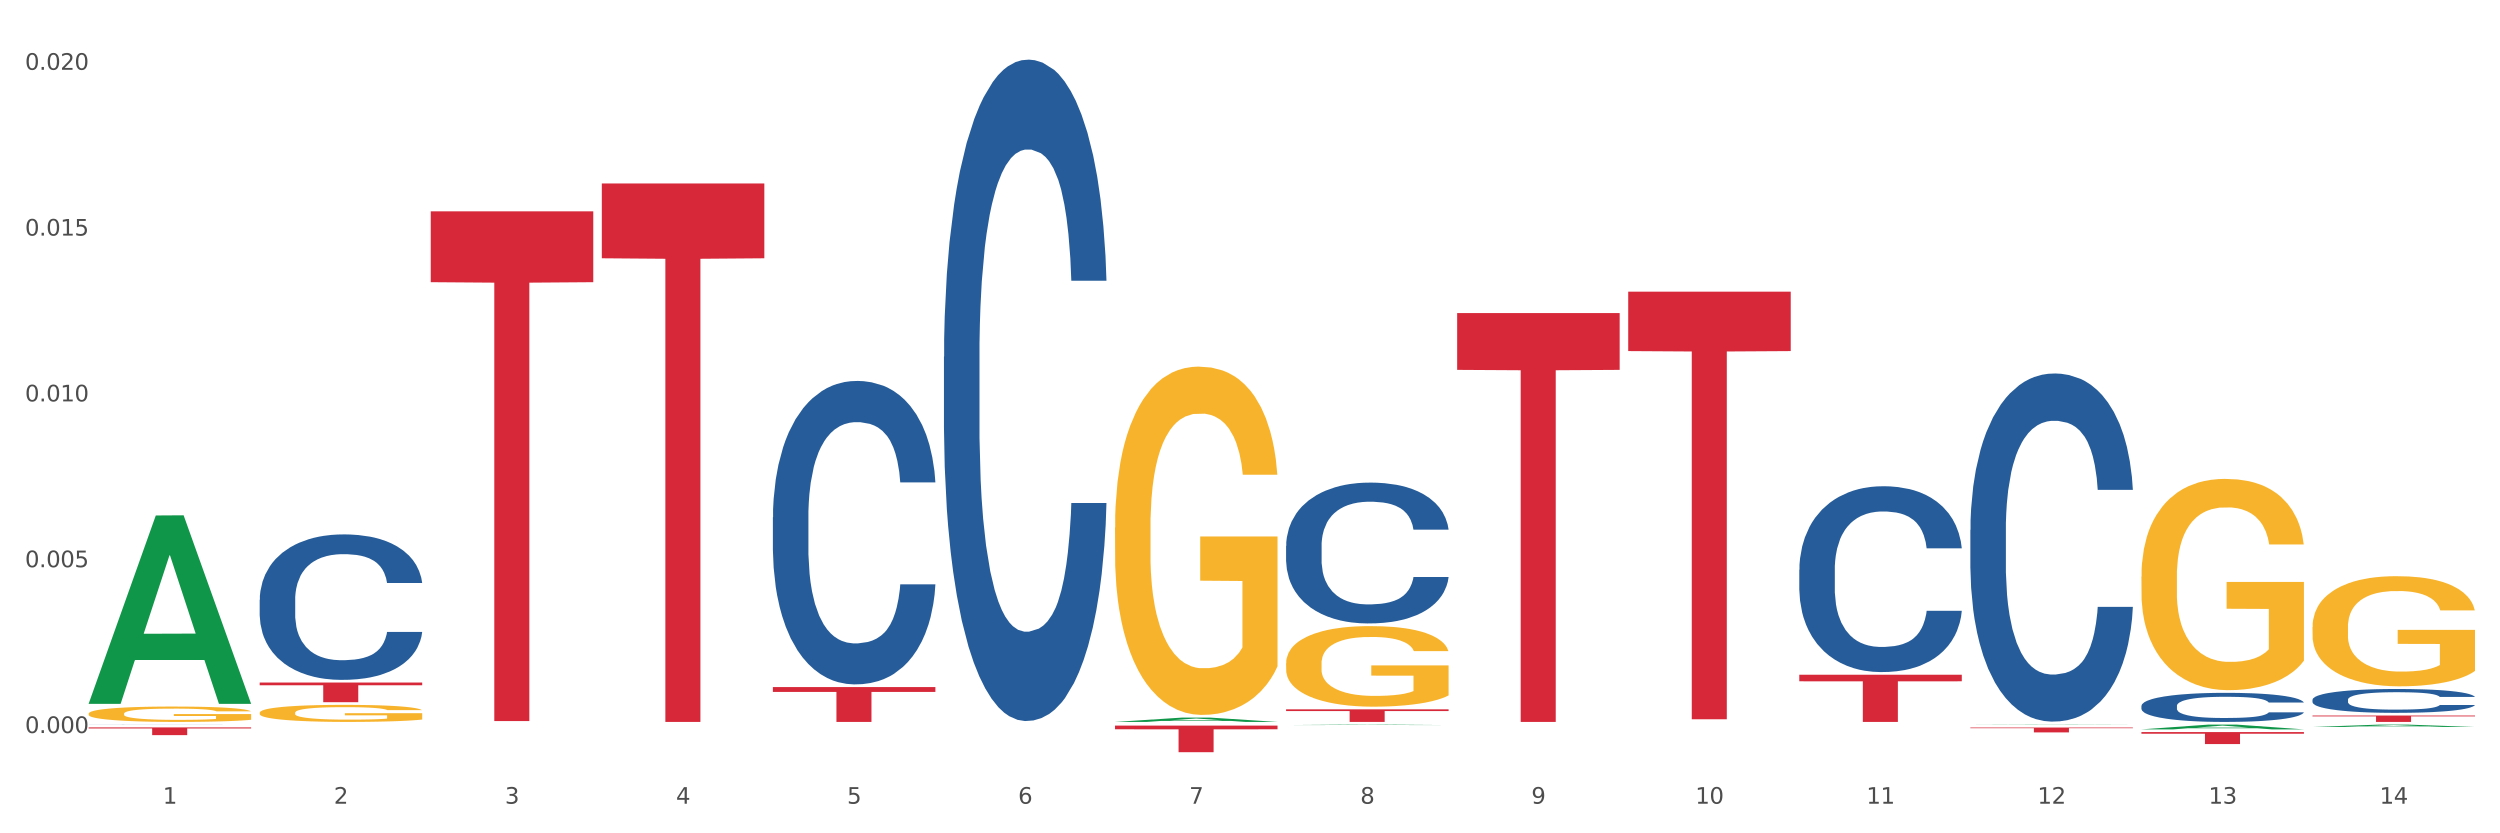 <?xml version="1.0" encoding="utf-8" standalone="no"?>
<!DOCTYPE svg PUBLIC "-//W3C//DTD SVG 1.1//EN"
  "http://www.w3.org/Graphics/SVG/1.1/DTD/svg11.dtd">
<svg xmlns:xlink="http://www.w3.org/1999/xlink" width="1080pt" height="360pt" viewBox="0 0 1080 360" xmlns="http://www.w3.org/2000/svg" version="1.1">
 <rect x="0" y="0" width="1080" height="360" fill="#333333" stroke="none"/>
 <defs>
  <style type="text/css">*{stroke-linejoin: round; stroke-linecap: butt}</style>
 </defs>
 <g id="figure_1">
  <g id="patch_1">
   <path d="M 0 360 
L 1080 360 
L 1080 0 
L 0 0 
z
" style="fill: #ffffff; stroke: #ffffff; stroke-linejoin: miter"/>
  </g>
  <g id="axes_1">
   <g id="matplotlib.axis_1">
    <g id="xtick_1">
     <g id="text_1">
      <!-- 1 -->
      <g style="fill: #4d4d4d" transform="translate(70.332 347.204) scale(0.096 -0.096)">
       <defs>
        <path id="DejaVuSans-31" d="M 794 531 
L 1825 531 
L 1825 4091 
L 703 3866 
L 703 4441 
L 1819 4666 
L 2450 4666 
L 2450 531 
L 3481 531 
L 3481 0 
L 794 0 
L 794 531 
z
" transform="scale(0.016)"/>
       </defs>
       <use xlink:href="#DejaVuSans-31"/>
      </g>
     </g>
    </g>
    <g id="xtick_2">
     <g id="text_2">
      <!-- 2 -->
      <g style="fill: #4d4d4d" transform="translate(144.233 347.204) scale(0.096 -0.096)">
       <defs>
        <path id="DejaVuSans-32" d="M 1228 531 
L 3431 531 
L 3431 0 
L 469 0 
L 469 531 
Q 828 903 1448 1529 
Q 2069 2156 2228 2338 
Q 2531 2678 2651 2914 
Q 2772 3150 2772 3378 
Q 2772 3750 2511 3984 
Q 2250 4219 1831 4219 
Q 1534 4219 1204 4116 
Q 875 4013 500 3803 
L 500 4441 
Q 881 4594 1212 4672 
Q 1544 4750 1819 4750 
Q 2544 4750 2975 4387 
Q 3406 4025 3406 3419 
Q 3406 3131 3298 2873 
Q 3191 2616 2906 2266 
Q 2828 2175 2409 1742 
Q 1991 1309 1228 531 
z
" transform="scale(0.016)"/>
       </defs>
       <use xlink:href="#DejaVuSans-32"/>
      </g>
     </g>
    </g>
    <g id="xtick_3">
     <g id="text_3">
      <!-- 3 -->
      <g style="fill: #4d4d4d" transform="translate(218.134 347.204) scale(0.096 -0.096)">
       <defs>
        <path id="DejaVuSans-33" d="M 2597 2516 
Q 3050 2419 3304 2112 
Q 3559 1806 3559 1356 
Q 3559 666 3084 287 
Q 2609 -91 1734 -91 
Q 1441 -91 1130 -33 
Q 819 25 488 141 
L 488 750 
Q 750 597 1062 519 
Q 1375 441 1716 441 
Q 2309 441 2620 675 
Q 2931 909 2931 1356 
Q 2931 1769 2642 2001 
Q 2353 2234 1838 2234 
L 1294 2234 
L 1294 2753 
L 1863 2753 
Q 2328 2753 2575 2939 
Q 2822 3125 2822 3475 
Q 2822 3834 2567 4026 
Q 2313 4219 1838 4219 
Q 1578 4219 1281 4162 
Q 984 4106 628 3988 
L 628 4550 
Q 988 4650 1302 4700 
Q 1616 4750 1894 4750 
Q 2613 4750 3031 4423 
Q 3450 4097 3450 3541 
Q 3450 3153 3228 2886 
Q 3006 2619 2597 2516 
z
" transform="scale(0.016)"/>
       </defs>
       <use xlink:href="#DejaVuSans-33"/>
      </g>
     </g>
    </g>
    <g id="xtick_4">
     <g id="text_4">
      <!-- 4 -->
      <g style="fill: #4d4d4d" transform="translate(292.034 347.204) scale(0.096 -0.096)">
       <defs>
        <path id="DejaVuSans-34" d="M 2419 4116 
L 825 1625 
L 2419 1625 
L 2419 4116 
z
M 2253 4666 
L 3047 4666 
L 3047 1625 
L 3713 1625 
L 3713 1100 
L 3047 1100 
L 3047 0 
L 2419 0 
L 2419 1100 
L 313 1100 
L 313 1709 
L 2253 4666 
z
" transform="scale(0.016)"/>
       </defs>
       <use xlink:href="#DejaVuSans-34"/>
      </g>
     </g>
    </g>
    <g id="xtick_5">
     <g id="text_5">
      <!-- 5 -->
      <g style="fill: #4d4d4d" transform="translate(365.935 347.204) scale(0.096 -0.096)">
       <defs>
        <path id="DejaVuSans-35" d="M 691 4666 
L 3169 4666 
L 3169 4134 
L 1269 4134 
L 1269 2991 
Q 1406 3038 1543 3061 
Q 1681 3084 1819 3084 
Q 2600 3084 3056 2656 
Q 3513 2228 3513 1497 
Q 3513 744 3044 326 
Q 2575 -91 1722 -91 
Q 1428 -91 1123 -41 
Q 819 9 494 109 
L 494 744 
Q 775 591 1075 516 
Q 1375 441 1709 441 
Q 2250 441 2565 725 
Q 2881 1009 2881 1497 
Q 2881 1984 2565 2268 
Q 2250 2553 1709 2553 
Q 1456 2553 1204 2497 
Q 953 2441 691 2322 
L 691 4666 
z
" transform="scale(0.016)"/>
       </defs>
       <use xlink:href="#DejaVuSans-35"/>
      </g>
     </g>
    </g>
    <g id="xtick_6">
     <g id="text_6">
      <!-- 6 -->
      <g style="fill: #4d4d4d" transform="translate(439.836 347.204) scale(0.096 -0.096)">
       <defs>
        <path id="DejaVuSans-36" d="M 2113 2584 
Q 1688 2584 1439 2293 
Q 1191 2003 1191 1497 
Q 1191 994 1439 701 
Q 1688 409 2113 409 
Q 2538 409 2786 701 
Q 3034 994 3034 1497 
Q 3034 2003 2786 2293 
Q 2538 2584 2113 2584 
z
M 3366 4563 
L 3366 3988 
Q 3128 4100 2886 4159 
Q 2644 4219 2406 4219 
Q 1781 4219 1451 3797 
Q 1122 3375 1075 2522 
Q 1259 2794 1537 2939 
Q 1816 3084 2150 3084 
Q 2853 3084 3261 2657 
Q 3669 2231 3669 1497 
Q 3669 778 3244 343 
Q 2819 -91 2113 -91 
Q 1303 -91 875 529 
Q 447 1150 447 2328 
Q 447 3434 972 4092 
Q 1497 4750 2381 4750 
Q 2619 4750 2861 4703 
Q 3103 4656 3366 4563 
z
" transform="scale(0.016)"/>
       </defs>
       <use xlink:href="#DejaVuSans-36"/>
      </g>
     </g>
    </g>
    <g id="xtick_7">
     <g id="text_7">
      <!-- 7 -->
      <g style="fill: #4d4d4d" transform="translate(513.737 347.204) scale(0.096 -0.096)">
       <defs>
        <path id="DejaVuSans-37" d="M 525 4666 
L 3525 4666 
L 3525 4397 
L 1831 0 
L 1172 0 
L 2766 4134 
L 525 4134 
L 525 4666 
z
" transform="scale(0.016)"/>
       </defs>
       <use xlink:href="#DejaVuSans-37"/>
      </g>
     </g>
    </g>
    <g id="xtick_8">
     <g id="text_8">
      <!-- 8 -->
      <g style="fill: #4d4d4d" transform="translate(587.638 347.204) scale(0.096 -0.096)">
       <defs>
        <path id="DejaVuSans-38" d="M 2034 2216 
Q 1584 2216 1326 1975 
Q 1069 1734 1069 1313 
Q 1069 891 1326 650 
Q 1584 409 2034 409 
Q 2484 409 2743 651 
Q 3003 894 3003 1313 
Q 3003 1734 2745 1975 
Q 2488 2216 2034 2216 
z
M 1403 2484 
Q 997 2584 770 2862 
Q 544 3141 544 3541 
Q 544 4100 942 4425 
Q 1341 4750 2034 4750 
Q 2731 4750 3128 4425 
Q 3525 4100 3525 3541 
Q 3525 3141 3298 2862 
Q 3072 2584 2669 2484 
Q 3125 2378 3379 2068 
Q 3634 1759 3634 1313 
Q 3634 634 3220 271 
Q 2806 -91 2034 -91 
Q 1263 -91 848 271 
Q 434 634 434 1313 
Q 434 1759 690 2068 
Q 947 2378 1403 2484 
z
M 1172 3481 
Q 1172 3119 1398 2916 
Q 1625 2713 2034 2713 
Q 2441 2713 2670 2916 
Q 2900 3119 2900 3481 
Q 2900 3844 2670 4047 
Q 2441 4250 2034 4250 
Q 1625 4250 1398 4047 
Q 1172 3844 1172 3481 
z
" transform="scale(0.016)"/>
       </defs>
       <use xlink:href="#DejaVuSans-38"/>
      </g>
     </g>
    </g>
    <g id="xtick_9">
     <g id="text_9">
      <!-- 9 -->
      <g style="fill: #4d4d4d" transform="translate(661.539 347.204) scale(0.096 -0.096)">
       <defs>
        <path id="DejaVuSans-39" d="M 703 97 
L 703 672 
Q 941 559 1184 500 
Q 1428 441 1663 441 
Q 2288 441 2617 861 
Q 2947 1281 2994 2138 
Q 2813 1869 2534 1725 
Q 2256 1581 1919 1581 
Q 1219 1581 811 2004 
Q 403 2428 403 3163 
Q 403 3881 828 4315 
Q 1253 4750 1959 4750 
Q 2769 4750 3195 4129 
Q 3622 3509 3622 2328 
Q 3622 1225 3098 567 
Q 2575 -91 1691 -91 
Q 1453 -91 1209 -44 
Q 966 3 703 97 
z
M 1959 2075 
Q 2384 2075 2632 2365 
Q 2881 2656 2881 3163 
Q 2881 3666 2632 3958 
Q 2384 4250 1959 4250 
Q 1534 4250 1286 3958 
Q 1038 3666 1038 3163 
Q 1038 2656 1286 2365 
Q 1534 2075 1959 2075 
z
" transform="scale(0.016)"/>
       </defs>
       <use xlink:href="#DejaVuSans-39"/>
      </g>
     </g>
    </g>
    <g id="xtick_10">
     <g id="text_10">
      <!-- 10 -->
      <g style="fill: #4d4d4d" transform="translate(732.386 347.204) scale(0.096 -0.096)">
       <defs>
        <path id="DejaVuSans-30" d="M 2034 4250 
Q 1547 4250 1301 3770 
Q 1056 3291 1056 2328 
Q 1056 1369 1301 889 
Q 1547 409 2034 409 
Q 2525 409 2770 889 
Q 3016 1369 3016 2328 
Q 3016 3291 2770 3770 
Q 2525 4250 2034 4250 
z
M 2034 4750 
Q 2819 4750 3233 4129 
Q 3647 3509 3647 2328 
Q 3647 1150 3233 529 
Q 2819 -91 2034 -91 
Q 1250 -91 836 529 
Q 422 1150 422 2328 
Q 422 3509 836 4129 
Q 1250 4750 2034 4750 
z
" transform="scale(0.016)"/>
       </defs>
       <use xlink:href="#DejaVuSans-31"/>
       <use xlink:href="#DejaVuSans-30" transform="translate(63.623 0)"/>
      </g>
     </g>
    </g>
    <g id="xtick_11">
     <g id="text_11">
      <!-- 11 -->
      <g style="fill: #4d4d4d" transform="translate(806.287 347.204) scale(0.096 -0.096)">
       <use xlink:href="#DejaVuSans-31"/>
       <use xlink:href="#DejaVuSans-31" transform="translate(63.623 0)"/>
      </g>
     </g>
    </g>
    <g id="xtick_12">
     <g id="text_12">
      <!-- 12 -->
      <g style="fill: #4d4d4d" transform="translate(880.187 347.204) scale(0.096 -0.096)">
       <use xlink:href="#DejaVuSans-31"/>
       <use xlink:href="#DejaVuSans-32" transform="translate(63.623 0)"/>
      </g>
     </g>
    </g>
    <g id="xtick_13">
     <g id="text_13">
      <!-- 13 -->
      <g style="fill: #4d4d4d" transform="translate(954.088 347.204) scale(0.096 -0.096)">
       <use xlink:href="#DejaVuSans-31"/>
       <use xlink:href="#DejaVuSans-33" transform="translate(63.623 0)"/>
      </g>
     </g>
    </g>
    <g id="xtick_14">
     <g id="text_14">
      <!-- 14 -->
      <g style="fill: #4d4d4d" transform="translate(1027.989 347.204) scale(0.096 -0.096)">
       <use xlink:href="#DejaVuSans-31"/>
       <use xlink:href="#DejaVuSans-34" transform="translate(63.623 0)"/>
      </g>
     </g>
    </g>
    <g id="xtick_15"/>
    <g id="xtick_16"/>
    <g id="xtick_17"/>
    <g id="xtick_18"/>
    <g id="xtick_19"/>
    <g id="xtick_20"/>
    <g id="xtick_21"/>
    <g id="xtick_22"/>
    <g id="xtick_23"/>
    <g id="xtick_24"/>
    <g id="xtick_25"/>
    <g id="xtick_26"/>
    <g id="xtick_27"/>
   </g>
   <g id="matplotlib.axis_2">
    <g id="ytick_1">
     <g id="text_15">
      <!-- 0.000 -->
      <g style="fill: #4d4d4d" transform="translate(10.8 316.666) scale(0.096 -0.096)">
       <defs>
        <path id="DejaVuSans-2e" d="M 684 794 
L 1344 794 
L 1344 0 
L 684 0 
L 684 794 
z
" transform="scale(0.016)"/>
       </defs>
       <use xlink:href="#DejaVuSans-30"/>
       <use xlink:href="#DejaVuSans-2e" transform="translate(63.623 0)"/>
       <use xlink:href="#DejaVuSans-30" transform="translate(95.41 0)"/>
       <use xlink:href="#DejaVuSans-30" transform="translate(159.033 0)"/>
       <use xlink:href="#DejaVuSans-30" transform="translate(222.656 0)"/>
      </g>
     </g>
    </g>
    <g id="ytick_2">
     <g id="text_16">
      <!-- 0.005 -->
      <g style="fill: #4d4d4d" transform="translate(10.8 245.037) scale(0.096 -0.096)">
       <use xlink:href="#DejaVuSans-30"/>
       <use xlink:href="#DejaVuSans-2e" transform="translate(63.623 0)"/>
       <use xlink:href="#DejaVuSans-30" transform="translate(95.41 0)"/>
       <use xlink:href="#DejaVuSans-30" transform="translate(159.033 0)"/>
       <use xlink:href="#DejaVuSans-35" transform="translate(222.656 0)"/>
      </g>
     </g>
    </g>
    <g id="ytick_3">
     <g id="text_17">
      <!-- 0.010 -->
      <g style="fill: #4d4d4d" transform="translate(10.8 173.408) scale(0.096 -0.096)">
       <use xlink:href="#DejaVuSans-30"/>
       <use xlink:href="#DejaVuSans-2e" transform="translate(63.623 0)"/>
       <use xlink:href="#DejaVuSans-30" transform="translate(95.41 0)"/>
       <use xlink:href="#DejaVuSans-31" transform="translate(159.033 0)"/>
       <use xlink:href="#DejaVuSans-30" transform="translate(222.656 0)"/>
      </g>
     </g>
    </g>
    <g id="ytick_4">
     <g id="text_18">
      <!-- 0.015 -->
      <g style="fill: #4d4d4d" transform="translate(10.8 101.779) scale(0.096 -0.096)">
       <use xlink:href="#DejaVuSans-30"/>
       <use xlink:href="#DejaVuSans-2e" transform="translate(63.623 0)"/>
       <use xlink:href="#DejaVuSans-30" transform="translate(95.41 0)"/>
       <use xlink:href="#DejaVuSans-31" transform="translate(159.033 0)"/>
       <use xlink:href="#DejaVuSans-35" transform="translate(222.656 0)"/>
      </g>
     </g>
    </g>
    <g id="ytick_5">
     <g id="text_19">
      <!-- 0.020 -->
      <g style="fill: #4d4d4d" transform="translate(10.8 30.15) scale(0.096 -0.096)">
       <use xlink:href="#DejaVuSans-30"/>
       <use xlink:href="#DejaVuSans-2e" transform="translate(63.623 0)"/>
       <use xlink:href="#DejaVuSans-30" transform="translate(95.41 0)"/>
       <use xlink:href="#DejaVuSans-32" transform="translate(159.033 0)"/>
       <use xlink:href="#DejaVuSans-30" transform="translate(222.656 0)"/>
      </g>
     </g>
    </g>
    <g id="ytick_6"/>
    <g id="ytick_7"/>
    <g id="ytick_8"/>
    <g id="ytick_9"/>
   </g>
   <g id="PolyCollection_1">
    <path d="M 38.283 303.927 
L 38.355 303.851 
L 67.306 222.682 
L 79.321 222.606 
L 108.489 304.08 
L 94.592 304.08 
L 88.296 285.108 
L 58.404 285.108 
L 58.187 285.414 
L 52.107 304.08 
L 38.283 304.08 
L 38.283 303.927 
L 62.167 273.785 
L 84.532 273.709 
L 73.458 239.972 
L 73.314 239.819 
L 73.169 240.048 
L 62.095 273.709 
L 62.167 273.785 
L 38.283 303.927 
z
" clip-path="url(#p92300ca866)" style="fill: #109648"/>
    <path d="M 38.283 313.044 
L 38.366 313.044 
L 38.366 313.042 
L 38.615 313.04 
L 39.528 313.037 
L 40.69 313.034 
L 42.681 313.031 
L 43.76 313.03 
L 45.171 313.028 
L 48.075 313.026 
L 51.395 313.024 
L 53.718 313.023 
L 55.461 313.022 
L 59.361 313.021 
L 61.602 313.02 
L 63.926 313.02 
L 65.917 313.019 
L 69.237 313.019 
L 71.892 313.019 
L 74.963 313.019 
L 77.535 313.019 
L 80.938 313.019 
L 85.917 313.02 
L 87.825 313.02 
L 90.398 313.021 
L 93.053 313.021 
L 95.211 313.022 
L 97.701 313.023 
L 100.273 313.025 
L 102.763 313.027 
L 104.506 313.029 
L 105.916 313.03 
L 107.161 313.033 
L 108.074 313.035 
L 108.489 313.037 
L 93.302 313.037 
L 92.888 313.035 
L 92.058 313.033 
L 91.228 313.032 
L 90.315 313.031 
L 88.904 313.03 
L 87.659 313.029 
L 85.585 313.028 
L 83.676 313.027 
L 82.099 313.027 
L 80.191 313.027 
L 76.124 313.026 
L 73.22 313.026 
L 71.394 313.026 
L 69.154 313.027 
L 67.245 313.027 
L 65.004 313.028 
L 63.262 313.028 
L 61.519 313.029 
L 60.523 313.03 
L 59.029 313.031 
L 58.034 313.032 
L 56.706 313.033 
L 55.959 313.034 
L 54.631 313.037 
L 54.05 313.039 
L 53.801 313.041 
L 53.635 313.043 
L 53.635 313.05 
L 54.133 313.054 
L 54.548 313.056 
L 55.212 313.057 
L 56.457 313.06 
L 58.283 313.062 
L 60.191 313.063 
L 61.768 313.064 
L 63.262 313.065 
L 64.755 313.065 
L 66.581 313.066 
L 68.075 313.066 
L 70.315 313.067 
L 72.971 313.067 
L 75.046 313.067 
L 79.278 313.067 
L 81.187 313.066 
L 83.012 313.066 
L 85.004 313.065 
L 86.581 313.065 
L 87.493 313.064 
L 88.987 313.063 
L 90.149 313.062 
L 91.145 313.061 
L 91.809 313.06 
L 92.556 313.059 
L 93.136 313.057 
L 93.302 313.056 
L 108.489 313.056 
L 108.157 313.058 
L 107.576 313.06 
L 106.414 313.062 
L 105.501 313.063 
L 104.091 313.065 
L 102.597 313.066 
L 100.522 313.068 
L 98.614 313.069 
L 96.622 313.07 
L 94.464 313.071 
L 90.564 313.072 
L 89.153 313.073 
L 86.166 313.073 
L 83.842 313.074 
L 80.44 313.074 
L 76.954 313.074 
L 73.303 313.074 
L 70.066 313.074 
L 66.498 313.074 
L 64.257 313.074 
L 61.768 313.073 
L 58.863 313.072 
L 56.125 313.072 
L 53.552 313.071 
L 51.146 313.069 
L 48.905 313.068 
L 46.001 313.066 
L 43.843 313.064 
L 42.266 313.062 
L 41.187 313.06 
L 40.109 313.058 
L 39.528 313.056 
L 38.615 313.053 
L 38.283 313.05 
L 38.283 313.044 
z
" clip-path="url(#p92300ca866)" style="fill: #255c99"/>
    <path d="M 112.184 307.907 
L 112.267 307.9 
L 112.267 307.658 
L 112.433 307.449 
L 113.261 306.944 
L 114.505 306.527 
L 115.416 306.305 
L 116.328 306.124 
L 117.406 305.942 
L 118.732 305.754 
L 121.136 305.478 
L 122.628 305.336 
L 124.451 305.188 
L 127.767 304.973 
L 130.17 304.852 
L 132.657 304.751 
L 136.719 304.63 
L 139.371 304.576 
L 142.189 304.536 
L 145.588 304.509 
L 148.157 304.502 
L 153.793 304.522 
L 158.601 304.583 
L 160.922 304.63 
L 163.906 304.711 
L 165.481 304.765 
L 168.05 304.872 
L 170.703 305.013 
L 172.526 305.135 
L 175.261 305.363 
L 177.334 305.592 
L 179.24 305.875 
L 180.235 306.07 
L 180.981 306.251 
L 181.644 306.46 
L 182.307 306.79 
L 167.387 306.79 
L 166.807 306.554 
L 165.895 306.332 
L 164.569 306.117 
L 163.408 305.982 
L 161.419 305.814 
L 159.596 305.706 
L 157.689 305.626 
L 155.368 305.558 
L 153.545 305.525 
L 150.975 305.498 
L 145.919 305.505 
L 142.521 305.558 
L 140.2 305.626 
L 138.708 305.686 
L 137.382 305.754 
L 135.89 305.848 
L 134.149 305.989 
L 132.906 306.117 
L 131.662 306.278 
L 130.668 306.44 
L 129.756 306.628 
L 129.01 306.83 
L 128.43 307.039 
L 127.933 307.294 
L 127.518 307.718 
L 127.518 308.64 
L 127.684 308.849 
L 128.098 309.124 
L 128.596 309.333 
L 129.424 309.582 
L 130.17 309.75 
L 131.58 309.992 
L 133.154 310.194 
L 134.398 310.322 
L 135.641 310.43 
L 137.796 310.578 
L 140.2 310.699 
L 142.272 310.773 
L 145.09 310.84 
L 146.997 310.867 
L 148.654 310.881 
L 152.716 310.881 
L 155.617 310.86 
L 158.85 310.813 
L 161.336 310.753 
L 163.408 310.679 
L 165.729 310.558 
L 167.221 310.443 
L 167.221 309.037 
L 148.986 309.03 
L 148.986 308.095 
L 182.39 308.095 
L 182.39 310.84 
L 180.981 310.982 
L 179.406 311.109 
L 177.748 311.224 
L 175.261 311.365 
L 172.277 311.5 
L 169.625 311.594 
L 166.807 311.675 
L 163.491 311.749 
L 159.181 311.816 
L 156.529 311.843 
L 153.213 311.863 
L 149.318 311.87 
L 145.919 311.856 
L 142.604 311.823 
L 139.122 311.762 
L 135.724 311.675 
L 133.154 311.587 
L 130.585 311.479 
L 127.85 311.338 
L 125.695 311.204 
L 124.037 311.082 
L 122.213 310.928 
L 120.224 310.726 
L 118.732 310.544 
L 117.406 310.356 
L 115.997 310.114 
L 115.002 309.905 
L 114.007 309.643 
L 113.427 309.447 
L 112.764 309.145 
L 112.267 308.721 
L 112.184 307.907 
z
" clip-path="url(#p92300ca866)" style="fill: #f7b32b"/>
    <path d="M 481.688 227.905 
L 481.771 227.768 
L 481.771 222.821 
L 481.937 218.561 
L 482.766 208.254 
L 484.009 199.734 
L 484.921 195.199 
L 485.833 191.489 
L 486.91 187.779 
L 488.236 183.931 
L 490.64 178.297 
L 492.132 175.411 
L 493.956 172.388 
L 497.271 167.99 
L 499.675 165.516 
L 502.161 163.455 
L 506.223 160.982 
L 508.875 159.882 
L 511.693 159.058 
L 515.092 158.508 
L 517.661 158.371 
L 523.298 158.783 
L 528.105 160.02 
L 530.426 160.982 
L 533.41 162.631 
L 534.985 163.73 
L 537.554 165.929 
L 540.207 168.815 
L 542.03 171.288 
L 544.766 175.96 
L 546.838 180.633 
L 548.744 186.404 
L 549.739 190.39 
L 550.485 194.1 
L 551.148 198.36 
L 551.811 205.094 
L 536.891 205.094 
L 536.311 200.284 
L 535.399 195.749 
L 534.073 191.351 
L 532.913 188.603 
L 530.923 185.168 
L 529.1 182.969 
L 527.193 181.32 
L 524.873 179.946 
L 523.049 179.259 
L 520.48 178.709 
L 515.423 178.846 
L 512.025 179.946 
L 509.704 181.32 
L 508.212 182.557 
L 506.886 183.931 
L 505.394 185.855 
L 503.653 188.741 
L 502.41 191.351 
L 501.167 194.65 
L 500.172 197.948 
L 499.26 201.795 
L 498.514 205.918 
L 497.934 210.178 
L 497.437 215.4 
L 497.022 224.057 
L 497.022 242.884 
L 497.188 247.144 
L 497.603 252.778 
L 498.1 257.038 
L 498.929 262.123 
L 499.675 265.558 
L 501.084 270.506 
L 502.659 274.628 
L 503.902 277.239 
L 505.145 279.438 
L 507.3 282.461 
L 509.704 284.935 
L 511.776 286.446 
L 514.595 287.82 
L 516.501 288.37 
L 518.159 288.645 
L 522.22 288.645 
L 525.121 288.233 
L 528.354 287.271 
L 530.841 286.034 
L 532.913 284.522 
L 535.234 282.049 
L 536.726 279.713 
L 536.726 250.992 
L 518.49 250.854 
L 518.49 231.753 
L 551.894 231.753 
L 551.894 287.82 
L 550.485 290.706 
L 548.91 293.317 
L 547.252 295.653 
L 544.766 298.539 
L 541.782 301.288 
L 539.129 303.212 
L 536.311 304.861 
L 532.996 306.372 
L 528.685 307.746 
L 526.033 308.296 
L 522.718 308.708 
L 518.822 308.846 
L 515.423 308.571 
L 512.108 307.884 
L 508.627 306.647 
L 505.228 304.861 
L 502.659 303.074 
L 500.089 300.875 
L 497.354 297.99 
L 495.199 295.241 
L 493.541 292.768 
L 491.718 289.607 
L 489.728 285.484 
L 488.236 281.774 
L 486.91 277.926 
L 485.501 272.979 
L 484.506 268.719 
L 483.512 263.36 
L 482.931 259.374 
L 482.268 253.191 
L 481.771 244.533 
L 481.688 227.905 
z
" clip-path="url(#p92300ca866)" style="fill: #f7b32b"/>
    <path d="M 555.589 286.562 
L 555.672 286.53 
L 555.672 285.385 
L 555.838 284.4 
L 556.667 282.016 
L 557.91 280.045 
L 558.822 278.996 
L 559.733 278.138 
L 560.811 277.279 
L 562.137 276.389 
L 564.541 275.086 
L 566.033 274.418 
L 567.856 273.719 
L 571.172 272.702 
L 573.576 272.13 
L 576.062 271.653 
L 580.124 271.081 
L 582.776 270.826 
L 585.594 270.636 
L 588.993 270.508 
L 591.562 270.477 
L 597.199 270.572 
L 602.006 270.858 
L 604.327 271.081 
L 607.311 271.462 
L 608.886 271.716 
L 611.455 272.225 
L 614.108 272.893 
L 615.931 273.465 
L 618.667 274.546 
L 620.739 275.626 
L 622.645 276.962 
L 623.64 277.883 
L 624.386 278.742 
L 625.049 279.727 
L 625.712 281.285 
L 610.792 281.285 
L 610.212 280.172 
L 609.3 279.123 
L 607.974 278.106 
L 606.814 277.47 
L 604.824 276.675 
L 603.001 276.167 
L 601.094 275.785 
L 598.773 275.467 
L 596.95 275.309 
L 594.38 275.181 
L 589.324 275.213 
L 585.926 275.467 
L 583.605 275.785 
L 582.113 276.071 
L 580.787 276.389 
L 579.295 276.834 
L 577.554 277.502 
L 576.311 278.106 
L 575.068 278.869 
L 574.073 279.632 
L 573.161 280.522 
L 572.415 281.475 
L 571.835 282.461 
L 571.338 283.669 
L 570.923 285.672 
L 570.923 290.027 
L 571.089 291.012 
L 571.503 292.315 
L 572.001 293.301 
L 572.83 294.477 
L 573.576 295.272 
L 574.985 296.416 
L 576.56 297.37 
L 577.803 297.974 
L 579.046 298.482 
L 581.201 299.182 
L 583.605 299.754 
L 585.677 300.103 
L 588.495 300.421 
L 590.402 300.549 
L 592.06 300.612 
L 596.121 300.612 
L 599.022 300.517 
L 602.255 300.294 
L 604.741 300.008 
L 606.814 299.658 
L 609.134 299.086 
L 610.626 298.546 
L 610.626 291.902 
L 592.391 291.87 
L 592.391 287.452 
L 625.795 287.452 
L 625.795 300.421 
L 624.386 301.089 
L 622.811 301.693 
L 621.153 302.233 
L 618.667 302.901 
L 615.683 303.537 
L 613.03 303.982 
L 610.212 304.363 
L 606.896 304.713 
L 602.586 305.031 
L 599.934 305.158 
L 596.618 305.253 
L 592.723 305.285 
L 589.324 305.221 
L 586.009 305.062 
L 582.527 304.776 
L 579.129 304.363 
L 576.56 303.95 
L 573.99 303.441 
L 571.255 302.774 
L 569.1 302.138 
L 567.442 301.566 
L 565.618 300.835 
L 563.629 299.881 
L 562.137 299.023 
L 560.811 298.133 
L 559.402 296.988 
L 558.407 296.003 
L 557.413 294.763 
L 556.832 293.841 
L 556.169 292.411 
L 555.672 290.408 
L 555.589 286.562 
z
" clip-path="url(#p92300ca866)" style="fill: #f7b32b"/>
    <path d="M 38.283 314.223 
L 108.489 314.223 
L 108.489 314.688 
L 80.872 314.691 
L 80.872 317.567 
L 65.733 317.567 
L 65.733 314.691 
L 38.283 314.688 
L 38.283 314.226 
L 38.283 314.223 
z
" clip-path="url(#p92300ca866)" style="fill: #d62839"/>
    <path d="M 998.994 270.897 
L 999.077 270.854 
L 999.077 269.289 
L 999.243 267.942 
L 1000.072 264.683 
L 1001.315 261.989 
L 1002.227 260.555 
L 1003.139 259.381 
L 1004.216 258.208 
L 1005.542 256.991 
L 1007.946 255.21 
L 1009.438 254.297 
L 1011.262 253.341 
L 1014.577 251.951 
L 1016.981 251.168 
L 1019.467 250.516 
L 1023.529 249.734 
L 1026.181 249.387 
L 1029 249.126 
L 1032.398 248.952 
L 1034.967 248.909 
L 1040.604 249.039 
L 1045.411 249.43 
L 1047.732 249.734 
L 1050.716 250.256 
L 1052.291 250.603 
L 1054.86 251.299 
L 1057.513 252.211 
L 1059.336 252.993 
L 1062.072 254.471 
L 1064.144 255.948 
L 1066.05 257.774 
L 1067.045 259.034 
L 1067.791 260.207 
L 1068.454 261.554 
L 1069.117 263.684 
L 1054.197 263.684 
L 1053.617 262.163 
L 1052.705 260.729 
L 1051.379 259.338 
L 1050.219 258.469 
L 1048.229 257.382 
L 1046.406 256.687 
L 1044.499 256.166 
L 1042.179 255.731 
L 1040.355 255.514 
L 1037.786 255.34 
L 1032.729 255.384 
L 1029.331 255.731 
L 1027.01 256.166 
L 1025.518 256.557 
L 1024.192 256.991 
L 1022.7 257.6 
L 1020.959 258.512 
L 1019.716 259.338 
L 1018.473 260.381 
L 1017.478 261.424 
L 1016.566 262.641 
L 1015.82 263.944 
L 1015.24 265.291 
L 1014.743 266.943 
L 1014.328 269.68 
L 1014.328 275.634 
L 1014.494 276.981 
L 1014.909 278.763 
L 1015.406 280.11 
L 1016.235 281.718 
L 1016.981 282.804 
L 1018.39 284.369 
L 1019.965 285.672 
L 1021.208 286.498 
L 1022.451 287.193 
L 1024.606 288.149 
L 1027.01 288.931 
L 1029.082 289.409 
L 1031.901 289.844 
L 1033.807 290.018 
L 1035.465 290.105 
L 1039.526 290.105 
L 1042.427 289.974 
L 1045.66 289.67 
L 1048.147 289.279 
L 1050.219 288.801 
L 1052.54 288.019 
L 1054.032 287.28 
L 1054.032 278.198 
L 1035.796 278.154 
L 1035.796 272.114 
L 1069.2 272.114 
L 1069.2 289.844 
L 1067.791 290.757 
L 1066.216 291.582 
L 1064.558 292.321 
L 1062.072 293.234 
L 1059.088 294.103 
L 1056.435 294.711 
L 1053.617 295.233 
L 1050.302 295.711 
L 1045.991 296.145 
L 1043.339 296.319 
L 1040.024 296.449 
L 1036.128 296.493 
L 1032.729 296.406 
L 1029.414 296.189 
L 1025.933 295.797 
L 1022.534 295.233 
L 1019.965 294.668 
L 1017.395 293.972 
L 1014.66 293.06 
L 1012.505 292.191 
L 1010.847 291.408 
L 1009.024 290.409 
L 1007.034 289.105 
L 1005.542 287.932 
L 1004.216 286.715 
L 1002.807 285.151 
L 1001.812 283.804 
L 1000.818 282.109 
L 1000.237 280.849 
L 999.574 278.893 
L 999.077 276.155 
L 998.994 270.897 
z
" clip-path="url(#p92300ca866)" style="fill: #f7b32b"/>
    <path d="M 38.283 308.298 
L 38.366 308.292 
L 38.366 308.073 
L 38.532 307.885 
L 39.361 307.431 
L 40.604 307.055 
L 41.516 306.855 
L 42.427 306.691 
L 43.505 306.527 
L 44.831 306.357 
L 47.235 306.109 
L 48.727 305.981 
L 50.55 305.848 
L 53.866 305.654 
L 56.27 305.545 
L 58.756 305.454 
L 62.818 305.345 
L 65.47 305.296 
L 68.288 305.26 
L 71.687 305.235 
L 74.256 305.229 
L 79.893 305.248 
L 84.7 305.302 
L 87.021 305.345 
L 90.005 305.417 
L 91.58 305.466 
L 94.149 305.563 
L 96.802 305.69 
L 98.625 305.799 
L 101.36 306.006 
L 103.433 306.212 
L 105.339 306.466 
L 106.334 306.642 
L 107.08 306.806 
L 107.743 306.994 
L 108.406 307.291 
L 93.486 307.291 
L 92.906 307.079 
L 91.994 306.879 
L 90.668 306.685 
L 89.508 306.563 
L 87.518 306.412 
L 85.695 306.315 
L 83.788 306.242 
L 81.467 306.181 
L 79.644 306.151 
L 77.074 306.127 
L 72.018 306.133 
L 68.62 306.181 
L 66.299 306.242 
L 64.807 306.297 
L 63.481 306.357 
L 61.989 306.442 
L 60.248 306.57 
L 59.005 306.685 
L 57.762 306.83 
L 56.767 306.976 
L 55.855 307.146 
L 55.109 307.328 
L 54.529 307.516 
L 54.032 307.746 
L 53.617 308.128 
L 53.617 308.959 
L 53.783 309.147 
L 54.197 309.395 
L 54.695 309.583 
L 55.524 309.808 
L 56.27 309.959 
L 57.679 310.178 
L 59.254 310.36 
L 60.497 310.475 
L 61.74 310.572 
L 63.895 310.705 
L 66.299 310.814 
L 68.371 310.881 
L 71.189 310.942 
L 73.096 310.966 
L 74.754 310.978 
L 78.815 310.978 
L 81.716 310.96 
L 84.949 310.918 
L 87.435 310.863 
L 89.508 310.796 
L 91.828 310.687 
L 93.32 310.584 
L 93.32 309.317 
L 75.085 309.311 
L 75.085 308.468 
L 108.489 308.468 
L 108.489 310.942 
L 107.08 311.069 
L 105.505 311.184 
L 103.847 311.287 
L 101.36 311.415 
L 98.377 311.536 
L 95.724 311.621 
L 92.906 311.694 
L 89.59 311.761 
L 85.28 311.821 
L 82.628 311.845 
L 79.312 311.864 
L 75.417 311.87 
L 72.018 311.858 
L 68.703 311.827 
L 65.221 311.773 
L 61.823 311.694 
L 59.254 311.615 
L 56.684 311.518 
L 53.949 311.391 
L 51.794 311.269 
L 50.136 311.16 
L 48.312 311.021 
L 46.323 310.839 
L 44.831 310.675 
L 43.505 310.505 
L 42.096 310.287 
L 41.101 310.099 
L 40.107 309.862 
L 39.526 309.687 
L 38.863 309.414 
L 38.366 309.032 
L 38.283 308.298 
z
" clip-path="url(#p92300ca866)" style="fill: #f7b32b"/>
    <path d="M 998.994 309.099 
L 1069.2 309.099 
L 1069.2 309.484 
L 1041.583 309.486 
L 1041.583 311.87 
L 1026.444 311.87 
L 1026.444 309.486 
L 998.994 309.484 
L 998.994 309.101 
L 998.994 309.099 
z
" clip-path="url(#p92300ca866)" style="fill: #d62839"/>
    <path d="M 112.184 259.098 
L 112.267 259.041 
L 112.267 257.434 
L 112.516 255.253 
L 113.429 251.235 
L 114.59 248.193 
L 116.582 244.634 
L 117.661 243.142 
L 119.072 241.477 
L 121.976 238.779 
L 125.296 236.484 
L 127.619 235.221 
L 129.362 234.417 
L 133.262 232.982 
L 135.503 232.351 
L 137.826 231.834 
L 139.818 231.49 
L 143.137 231.088 
L 145.793 230.916 
L 148.863 230.859 
L 151.436 230.916 
L 154.838 231.146 
L 159.818 231.834 
L 161.726 232.236 
L 164.299 232.925 
L 166.954 233.843 
L 169.112 234.762 
L 171.602 236.082 
L 174.174 237.804 
L 176.664 239.985 
L 178.406 241.994 
L 179.817 244.117 
L 181.062 246.7 
L 181.975 249.513 
L 182.39 251.866 
L 167.203 251.866 
L 166.788 249.742 
L 165.959 247.447 
L 165.129 245.897 
L 164.216 244.634 
L 162.805 243.199 
L 161.56 242.281 
L 159.486 241.19 
L 157.577 240.501 
L 156 240.1 
L 154.092 239.755 
L 150.025 239.411 
L 147.121 239.411 
L 145.295 239.526 
L 143.055 239.813 
L 141.146 240.214 
L 138.905 240.903 
L 137.163 241.649 
L 135.42 242.625 
L 134.424 243.314 
L 132.93 244.577 
L 131.934 245.61 
L 130.607 247.389 
L 129.86 248.652 
L 128.532 251.924 
L 127.951 254.334 
L 127.702 255.999 
L 127.536 257.836 
L 127.536 266.79 
L 128.034 270.807 
L 128.449 272.529 
L 129.113 274.481 
L 130.358 277.006 
L 132.183 279.475 
L 134.092 281.254 
L 135.669 282.344 
L 137.163 283.148 
L 138.656 283.779 
L 140.482 284.353 
L 141.976 284.698 
L 144.216 285.042 
L 146.872 285.214 
L 148.946 285.214 
L 153.179 284.927 
L 155.087 284.64 
L 156.913 284.239 
L 158.905 283.607 
L 160.481 282.918 
L 161.394 282.402 
L 162.888 281.311 
L 164.05 280.163 
L 165.046 278.843 
L 165.71 277.695 
L 166.456 275.973 
L 167.037 274.022 
L 167.203 272.989 
L 182.39 272.989 
L 182.058 275.055 
L 181.477 277.064 
L 180.315 279.762 
L 179.402 281.311 
L 177.991 283.205 
L 176.498 284.813 
L 174.423 286.592 
L 172.514 287.912 
L 170.523 289.06 
L 168.365 290.093 
L 164.465 291.528 
L 163.054 291.93 
L 160.067 292.619 
L 157.743 293.02 
L 154.341 293.422 
L 150.855 293.652 
L 147.204 293.709 
L 143.967 293.594 
L 140.399 293.25 
L 138.158 292.906 
L 135.669 292.389 
L 132.764 291.585 
L 130.026 290.61 
L 127.453 289.462 
L 125.047 288.142 
L 122.806 286.649 
L 119.902 284.181 
L 117.744 281.77 
L 116.167 279.532 
L 115.088 277.638 
L 114.01 275.227 
L 113.429 273.563 
L 112.516 269.545 
L 112.184 265.814 
L 112.184 259.098 
z
" clip-path="url(#p92300ca866)" style="fill: #255c99"/>
    <path d="M 925.093 316.24 
L 995.299 316.24 
L 995.299 316.961 
L 967.683 316.966 
L 967.683 321.429 
L 952.543 321.429 
L 952.543 316.966 
L 925.093 316.961 
L 925.093 316.245 
L 925.093 316.24 
z
" clip-path="url(#p92300ca866)" style="fill: #d62839"/>
    <path d="M 777.292 291.489 
L 847.497 291.489 
L 847.497 294.321 
L 819.881 294.34 
L 819.881 311.87 
L 804.742 311.87 
L 804.742 294.34 
L 777.292 294.321 
L 777.292 291.508 
L 777.292 291.489 
z
" clip-path="url(#p92300ca866)" style="fill: #d62839"/>
    <path d="M 703.391 125.997 
L 773.597 125.997 
L 773.597 151.667 
L 745.98 151.841 
L 745.98 310.723 
L 730.841 310.723 
L 730.841 151.841 
L 703.391 151.667 
L 703.391 126.17 
L 703.391 125.997 
z
" clip-path="url(#p92300ca866)" style="fill: #d62839"/>
    <path d="M 629.49 135.235 
L 699.696 135.235 
L 699.696 159.782 
L 672.079 159.948 
L 672.079 311.87 
L 656.94 311.87 
L 656.94 159.948 
L 629.49 159.782 
L 629.49 135.401 
L 629.49 135.235 
z
" clip-path="url(#p92300ca866)" style="fill: #d62839"/>
    <path d="M 555.589 306.434 
L 625.795 306.434 
L 625.795 307.189 
L 598.178 307.194 
L 598.178 311.87 
L 583.039 311.87 
L 583.039 307.194 
L 555.589 307.189 
L 555.589 306.439 
L 555.589 306.434 
z
" clip-path="url(#p92300ca866)" style="fill: #d62839"/>
    <path d="M 481.688 313.457 
L 551.894 313.457 
L 551.894 315.054 
L 524.277 315.065 
L 524.277 324.95 
L 509.138 324.95 
L 509.138 315.065 
L 481.688 315.054 
L 481.688 313.468 
L 481.688 313.457 
z
" clip-path="url(#p92300ca866)" style="fill: #d62839"/>
    <path d="M 333.886 296.812 
L 404.092 296.812 
L 404.092 298.904 
L 376.476 298.919 
L 376.476 311.87 
L 361.337 311.87 
L 361.337 298.919 
L 333.886 298.904 
L 333.886 296.826 
L 333.886 296.812 
z
" clip-path="url(#p92300ca866)" style="fill: #d62839"/>
    <path d="M 259.986 79.247 
L 330.191 79.247 
L 330.191 111.574 
L 302.575 111.793 
L 302.575 311.87 
L 287.436 311.87 
L 287.436 111.793 
L 259.986 111.574 
L 259.986 79.466 
L 259.986 79.247 
z
" clip-path="url(#p92300ca866)" style="fill: #d62839"/>
    <path d="M 186.085 91.303 
L 256.291 91.303 
L 256.291 121.902 
L 228.674 122.109 
L 228.674 311.49 
L 213.535 311.49 
L 213.535 122.109 
L 186.085 121.902 
L 186.085 91.51 
L 186.085 91.303 
z
" clip-path="url(#p92300ca866)" style="fill: #d62839"/>
    <path d="M 851.192 314.287 
L 921.398 314.287 
L 921.398 314.581 
L 893.782 314.583 
L 893.782 316.401 
L 878.643 316.401 
L 878.643 314.583 
L 851.192 314.581 
L 851.192 314.289 
L 851.192 314.287 
z
" clip-path="url(#p92300ca866)" style="fill: #d62839"/>
    <path d="M 333.886 223.467 
L 333.969 223.348 
L 333.969 219.995 
L 334.218 215.446 
L 335.131 207.065 
L 336.293 200.719 
L 338.285 193.296 
L 339.363 190.183 
L 340.774 186.711 
L 343.679 181.084 
L 346.998 176.295 
L 349.322 173.661 
L 351.064 171.985 
L 354.965 168.991 
L 357.205 167.674 
L 359.529 166.597 
L 361.521 165.878 
L 364.84 165.04 
L 367.496 164.681 
L 370.566 164.561 
L 373.139 164.681 
L 376.541 165.16 
L 381.52 166.597 
L 383.429 167.435 
L 386.001 168.872 
L 388.657 170.787 
L 390.815 172.703 
L 393.304 175.457 
L 395.877 179.048 
L 398.366 183.598 
L 400.109 187.789 
L 401.52 192.218 
L 402.764 197.606 
L 403.677 203.473 
L 404.092 208.382 
L 388.906 208.382 
L 388.491 203.952 
L 387.661 199.163 
L 386.831 195.93 
L 385.918 193.296 
L 384.508 190.303 
L 383.263 188.387 
L 381.188 186.112 
L 379.28 184.676 
L 377.703 183.838 
L 375.794 183.119 
L 371.728 182.401 
L 368.823 182.401 
L 366.998 182.64 
L 364.757 183.239 
L 362.848 184.077 
L 360.608 185.514 
L 358.865 187.07 
L 357.122 189.106 
L 356.127 190.542 
L 354.633 193.176 
L 353.637 195.331 
L 352.309 199.043 
L 351.562 201.677 
L 350.235 208.501 
L 349.654 213.53 
L 349.405 217.002 
L 349.239 220.833 
L 349.239 239.511 
L 349.737 247.892 
L 350.152 251.484 
L 350.816 255.554 
L 352.06 260.822 
L 353.886 265.971 
L 355.795 269.682 
L 357.371 271.957 
L 358.865 273.633 
L 360.359 274.95 
L 362.185 276.147 
L 363.678 276.866 
L 365.919 277.584 
L 368.574 277.943 
L 370.649 277.943 
L 374.881 277.345 
L 376.79 276.746 
L 378.616 275.908 
L 380.607 274.591 
L 382.184 273.154 
L 383.097 272.077 
L 384.591 269.802 
L 385.752 267.407 
L 386.748 264.654 
L 387.412 262.259 
L 388.159 258.667 
L 388.74 254.596 
L 388.906 252.441 
L 404.092 252.441 
L 403.76 256.752 
L 403.179 260.942 
L 402.018 266.569 
L 401.105 269.802 
L 399.694 273.753 
L 398.2 277.105 
L 396.126 280.817 
L 394.217 283.57 
L 392.225 285.965 
L 390.068 288.12 
L 386.167 291.113 
L 384.757 291.951 
L 381.769 293.388 
L 379.446 294.226 
L 376.043 295.064 
L 372.558 295.543 
L 368.906 295.663 
L 365.67 295.423 
L 362.102 294.705 
L 359.861 293.987 
L 357.371 292.909 
L 354.467 291.233 
L 351.728 289.198 
L 349.156 286.803 
L 346.749 284.049 
L 344.509 280.936 
L 341.604 275.788 
L 339.446 270.76 
L 337.87 266.09 
L 336.791 262.139 
L 335.712 257.111 
L 335.131 253.639 
L 334.218 245.258 
L 333.886 237.475 
L 333.886 223.467 
z
" clip-path="url(#p92300ca866)" style="fill: #255c99"/>
    <path d="M 925.093 249.057 
L 925.176 248.974 
L 925.176 245.973 
L 925.342 243.389 
L 926.171 237.137 
L 927.414 231.968 
L 928.326 229.217 
L 929.238 226.967 
L 930.315 224.716 
L 931.641 222.382 
L 934.045 218.964 
L 935.537 217.214 
L 937.361 215.38 
L 940.676 212.712 
L 943.08 211.212 
L 945.567 209.962 
L 949.628 208.461 
L 952.28 207.794 
L 955.099 207.294 
L 958.497 206.961 
L 961.067 206.877 
L 966.703 207.127 
L 971.51 207.878 
L 973.831 208.461 
L 976.815 209.461 
L 978.39 210.128 
L 980.96 211.462 
L 983.612 213.213 
L 985.436 214.713 
L 988.171 217.547 
L 990.243 220.381 
L 992.149 223.882 
L 993.144 226.3 
L 993.89 228.551 
L 994.553 231.135 
L 995.216 235.219 
L 980.296 235.219 
L 979.716 232.302 
L 978.805 229.551 
L 977.478 226.883 
L 976.318 225.216 
L 974.329 223.132 
L 972.505 221.799 
L 970.599 220.798 
L 968.278 219.965 
L 966.454 219.548 
L 963.885 219.214 
L 958.829 219.298 
L 955.43 219.965 
L 953.109 220.798 
L 951.617 221.548 
L 950.291 222.382 
L 948.799 223.549 
L 947.059 225.3 
L 945.815 226.883 
L 944.572 228.884 
L 943.577 230.885 
L 942.665 233.219 
L 941.92 235.72 
L 941.339 238.304 
L 940.842 241.471 
L 940.428 246.723 
L 940.428 258.143 
L 940.593 260.727 
L 941.008 264.145 
L 941.505 266.729 
L 942.334 269.813 
L 943.08 271.897 
L 944.489 274.898 
L 946.064 277.399 
L 947.307 278.983 
L 948.551 280.317 
L 950.706 282.151 
L 953.109 283.651 
L 955.182 284.568 
L 958 285.402 
L 959.906 285.735 
L 961.564 285.902 
L 965.625 285.902 
L 968.526 285.652 
L 971.759 285.068 
L 974.246 284.318 
L 976.318 283.401 
L 978.639 281.901 
L 980.131 280.483 
L 980.131 263.061 
L 961.895 262.978 
L 961.895 251.391 
L 995.299 251.391 
L 995.299 285.402 
L 993.89 287.152 
L 992.315 288.736 
L 990.657 290.153 
L 988.171 291.904 
L 985.187 293.571 
L 982.534 294.738 
L 979.716 295.738 
L 976.401 296.655 
L 972.091 297.489 
L 969.438 297.822 
L 966.123 298.072 
L 962.227 298.156 
L 958.829 297.989 
L 955.513 297.572 
L 952.032 296.822 
L 948.633 295.738 
L 946.064 294.654 
L 943.494 293.321 
L 940.759 291.57 
L 938.604 289.903 
L 936.946 288.403 
L 935.123 286.485 
L 933.133 283.984 
L 931.641 281.734 
L 930.315 279.4 
L 928.906 276.399 
L 927.912 273.815 
L 926.917 270.564 
L 926.337 268.146 
L 925.674 264.395 
L 925.176 259.143 
L 925.093 249.057 
z
" clip-path="url(#p92300ca866)" style="fill: #f7b32b"/>
    <path d="M 555.589 235.82 
L 555.672 235.764 
L 555.672 234.208 
L 555.921 232.097 
L 556.834 228.207 
L 557.996 225.262 
L 559.987 221.816 
L 561.066 220.372 
L 562.477 218.76 
L 565.381 216.148 
L 568.701 213.926 
L 571.024 212.703 
L 572.767 211.925 
L 576.667 210.536 
L 578.908 209.925 
L 581.232 209.425 
L 583.223 209.091 
L 586.543 208.702 
L 589.198 208.536 
L 592.269 208.48 
L 594.841 208.536 
L 598.244 208.758 
L 603.223 209.425 
L 605.131 209.814 
L 607.704 210.48 
L 610.36 211.37 
L 612.517 212.259 
L 615.007 213.537 
L 617.579 215.204 
L 620.069 217.315 
L 621.812 219.26 
L 623.222 221.316 
L 624.467 223.817 
L 625.38 226.54 
L 625.795 228.818 
L 610.608 228.818 
L 610.194 226.762 
L 609.364 224.539 
L 608.534 223.039 
L 607.621 221.816 
L 606.21 220.427 
L 604.965 219.538 
L 602.891 218.482 
L 600.982 217.815 
L 599.405 217.426 
L 597.497 217.093 
L 593.43 216.76 
L 590.526 216.76 
L 588.7 216.871 
L 586.46 217.149 
L 584.551 217.538 
L 582.31 218.204 
L 580.568 218.927 
L 578.825 219.872 
L 577.829 220.538 
L 576.335 221.761 
L 575.34 222.761 
L 574.012 224.484 
L 573.265 225.706 
L 571.937 228.874 
L 571.356 231.208 
L 571.107 232.819 
L 570.941 234.597 
L 570.941 243.266 
L 571.439 247.156 
L 571.854 248.823 
L 572.518 250.712 
L 573.763 253.157 
L 575.589 255.547 
L 577.497 257.269 
L 579.074 258.325 
L 580.568 259.103 
L 582.061 259.714 
L 583.887 260.27 
L 585.381 260.603 
L 587.621 260.937 
L 590.277 261.103 
L 592.352 261.103 
L 596.584 260.826 
L 598.493 260.548 
L 600.318 260.159 
L 602.31 259.548 
L 603.887 258.881 
L 604.799 258.381 
L 606.293 257.325 
L 607.455 256.213 
L 608.451 254.935 
L 609.115 253.824 
L 609.862 252.157 
L 610.443 250.268 
L 610.608 249.267 
L 625.795 249.267 
L 625.463 251.268 
L 624.882 253.213 
L 623.72 255.824 
L 622.807 257.325 
L 621.397 259.159 
L 619.903 260.715 
L 617.828 262.437 
L 615.92 263.715 
L 613.928 264.827 
L 611.77 265.827 
L 607.87 267.216 
L 606.459 267.605 
L 603.472 268.272 
L 601.148 268.661 
L 597.746 269.05 
L 594.26 269.272 
L 590.609 269.328 
L 587.373 269.217 
L 583.804 268.883 
L 581.564 268.55 
L 579.074 268.05 
L 576.169 267.272 
L 573.431 266.327 
L 570.858 265.216 
L 568.452 263.937 
L 566.211 262.493 
L 563.307 260.103 
L 561.149 257.769 
L 559.572 255.602 
L 558.494 253.768 
L 557.415 251.435 
L 556.834 249.823 
L 555.921 245.933 
L 555.589 242.321 
L 555.589 235.82 
z
" clip-path="url(#p92300ca866)" style="fill: #255c99"/>
    <path d="M 481.688 311.866 
L 481.761 311.864 
L 510.711 309.997 
L 522.726 309.995 
L 551.894 311.87 
L 537.998 311.87 
L 531.701 311.433 
L 501.809 311.433 
L 501.592 311.44 
L 495.512 311.87 
L 481.688 311.87 
L 481.688 311.866 
L 505.573 311.173 
L 527.937 311.171 
L 516.863 310.394 
L 516.719 310.391 
L 516.574 310.396 
L 505.5 311.171 
L 505.573 311.173 
L 481.688 311.866 
z
" clip-path="url(#p92300ca866)" style="fill: #109648"/>
    <path d="M 555.589 313.24 
L 555.661 313.24 
L 584.612 313.019 
L 596.627 313.019 
L 625.795 313.241 
L 611.898 313.241 
L 605.602 313.189 
L 575.71 313.189 
L 575.493 313.19 
L 569.413 313.241 
L 555.589 313.241 
L 555.589 313.24 
L 579.473 313.158 
L 601.838 313.158 
L 590.764 313.066 
L 590.62 313.066 
L 590.475 313.066 
L 579.401 313.158 
L 579.473 313.158 
L 555.589 313.24 
z
" clip-path="url(#p92300ca866)" style="fill: #109648"/>
    <path d="M 851.192 313.138 
L 851.265 313.138 
L 880.216 313.019 
L 892.23 313.019 
L 921.398 313.138 
L 907.502 313.138 
L 901.205 313.11 
L 871.313 313.11 
L 871.096 313.111 
L 865.016 313.138 
L 851.192 313.138 
L 851.192 313.138 
L 875.077 313.094 
L 897.441 313.094 
L 886.368 313.044 
L 886.223 313.044 
L 886.078 313.044 
L 875.005 313.094 
L 875.077 313.094 
L 851.192 313.138 
z
" clip-path="url(#p92300ca866)" style="fill: #109648"/>
    <path d="M 925.093 315.087 
L 925.166 315.085 
L 954.117 313.021 
L 966.131 313.019 
L 995.299 315.091 
L 981.403 315.091 
L 975.106 314.609 
L 945.214 314.609 
L 944.997 314.616 
L 938.917 315.091 
L 925.093 315.091 
L 925.093 315.087 
L 948.978 314.321 
L 971.342 314.319 
L 960.269 313.46 
L 960.124 313.457 
L 959.979 313.462 
L 948.905 314.319 
L 948.978 314.321 
L 925.093 315.087 
z
" clip-path="url(#p92300ca866)" style="fill: #109648"/>
    <path d="M 998.994 314.039 
L 999.067 314.038 
L 1028.017 313.02 
L 1040.032 313.019 
L 1069.2 314.041 
L 1055.304 314.041 
L 1049.007 313.803 
L 1019.115 313.803 
L 1018.898 313.807 
L 1012.818 314.041 
L 998.994 314.041 
L 998.994 314.039 
L 1022.879 313.661 
L 1045.243 313.66 
L 1034.169 313.237 
L 1034.025 313.235 
L 1033.88 313.238 
L 1022.806 313.66 
L 1022.879 313.661 
L 998.994 314.039 
z
" clip-path="url(#p92300ca866)" style="fill: #109648"/>
    <path d="M 407.787 154.145 
L 407.87 153.884 
L 407.87 146.577 
L 408.119 136.661 
L 409.032 118.395 
L 410.194 104.565 
L 412.186 88.386 
L 413.264 81.602 
L 414.675 74.034 
L 417.58 61.77 
L 420.899 51.332 
L 423.223 45.591 
L 424.965 41.938 
L 428.866 35.414 
L 431.106 32.544 
L 433.43 30.196 
L 435.422 28.63 
L 438.741 26.803 
L 441.396 26.02 
L 444.467 25.759 
L 447.039 26.02 
L 450.442 27.064 
L 455.421 30.196 
L 457.33 32.022 
L 459.902 35.154 
L 462.558 39.329 
L 464.715 43.504 
L 467.205 49.506 
L 469.778 57.334 
L 472.267 67.25 
L 474.01 76.383 
L 475.421 86.038 
L 476.665 97.781 
L 477.578 110.567 
L 477.993 121.266 
L 462.807 121.266 
L 462.392 111.611 
L 461.562 101.173 
L 460.732 94.127 
L 459.819 88.386 
L 458.409 81.863 
L 457.164 77.688 
L 455.089 72.73 
L 453.18 69.598 
L 451.604 67.772 
L 449.695 66.206 
L 445.629 64.64 
L 442.724 64.64 
L 440.899 65.162 
L 438.658 66.467 
L 436.749 68.294 
L 434.509 71.425 
L 432.766 74.817 
L 431.023 79.253 
L 430.027 82.385 
L 428.534 88.126 
L 427.538 92.823 
L 426.21 100.912 
L 425.463 106.653 
L 424.135 121.527 
L 423.555 132.486 
L 423.306 140.054 
L 423.14 148.404 
L 423.14 189.112 
L 423.638 207.378 
L 424.052 215.206 
L 424.716 224.078 
L 425.961 235.56 
L 427.787 246.781 
L 429.695 254.87 
L 431.272 259.828 
L 432.766 263.481 
L 434.26 266.351 
L 436.085 268.961 
L 437.579 270.527 
L 439.82 272.092 
L 442.475 272.875 
L 444.55 272.875 
L 448.782 271.57 
L 450.691 270.266 
L 452.517 268.439 
L 454.508 265.569 
L 456.085 262.437 
L 456.998 260.089 
L 458.492 255.131 
L 459.653 249.912 
L 460.649 243.91 
L 461.313 238.691 
L 462.06 230.863 
L 462.641 221.991 
L 462.807 217.294 
L 477.993 217.294 
L 477.661 226.688 
L 477.08 235.821 
L 475.918 248.085 
L 475.006 255.131 
L 473.595 263.742 
L 472.101 271.048 
L 470.027 279.138 
L 468.118 285.14 
L 466.126 290.358 
L 463.969 295.055 
L 460.068 301.579 
L 458.657 303.406 
L 455.67 306.537 
L 453.346 308.364 
L 449.944 310.19 
L 446.459 311.234 
L 442.807 311.495 
L 439.571 310.973 
L 436.002 309.407 
L 433.762 307.842 
L 431.272 305.493 
L 428.368 301.84 
L 425.629 297.404 
L 423.057 292.185 
L 420.65 286.183 
L 418.409 279.399 
L 415.505 268.178 
L 413.347 257.218 
L 411.771 247.041 
L 410.692 238.43 
L 409.613 227.471 
L 409.032 219.903 
L 408.119 201.637 
L 407.787 184.675 
L 407.787 154.145 
z
" clip-path="url(#p92300ca866)" style="fill: #255c99"/>
    <path d="M 112.184 294.858 
L 182.39 294.858 
L 182.39 296.039 
L 154.773 296.047 
L 154.773 303.353 
L 139.634 303.353 
L 139.634 296.047 
L 112.184 296.039 
L 112.184 294.866 
L 112.184 294.858 
z
" clip-path="url(#p92300ca866)" style="fill: #d62839"/>
    <path d="M 777.292 246.127 
L 777.375 246.053 
L 777.375 244 
L 777.624 241.214 
L 778.536 236.081 
L 779.698 232.195 
L 781.69 227.649 
L 782.769 225.743 
L 784.179 223.617 
L 787.084 220.171 
L 790.403 217.238 
L 792.727 215.625 
L 794.47 214.598 
L 798.37 212.765 
L 800.611 211.958 
L 802.934 211.299 
L 804.926 210.859 
L 808.245 210.345 
L 810.901 210.125 
L 813.971 210.052 
L 816.544 210.125 
L 819.946 210.419 
L 824.925 211.299 
L 826.834 211.812 
L 829.407 212.692 
L 832.062 213.865 
L 834.22 215.038 
L 836.709 216.724 
L 839.282 218.924 
L 841.771 221.71 
L 843.514 224.277 
L 844.925 226.99 
L 846.17 230.289 
L 847.082 233.882 
L 847.497 236.888 
L 832.311 236.888 
L 831.896 234.175 
L 831.066 231.242 
L 830.236 229.262 
L 829.324 227.649 
L 827.913 225.816 
L 826.668 224.643 
L 824.593 223.25 
L 822.685 222.37 
L 821.108 221.857 
L 819.199 221.417 
L 815.133 220.977 
L 812.229 220.977 
L 810.403 221.124 
L 808.162 221.49 
L 806.254 222.004 
L 804.013 222.883 
L 802.27 223.837 
L 800.528 225.083 
L 799.532 225.963 
L 798.038 227.576 
L 797.042 228.896 
L 795.714 231.169 
L 794.968 232.782 
L 793.64 236.961 
L 793.059 240.041 
L 792.81 242.167 
L 792.644 244.514 
L 792.644 255.952 
L 793.142 261.084 
L 793.557 263.284 
L 794.221 265.777 
L 795.465 269.003 
L 797.291 272.156 
L 799.2 274.429 
L 800.777 275.822 
L 802.27 276.849 
L 803.764 277.655 
L 805.59 278.388 
L 807.083 278.828 
L 809.324 279.268 
L 811.98 279.488 
L 814.054 279.488 
L 818.286 279.122 
L 820.195 278.755 
L 822.021 278.242 
L 824.012 277.435 
L 825.589 276.555 
L 826.502 275.895 
L 827.996 274.502 
L 829.158 273.036 
L 830.153 271.349 
L 830.817 269.883 
L 831.564 267.683 
L 832.145 265.19 
L 832.311 263.871 
L 847.497 263.871 
L 847.165 266.51 
L 846.585 269.076 
L 845.423 272.523 
L 844.51 274.502 
L 843.099 276.922 
L 841.605 278.975 
L 839.531 281.248 
L 837.622 282.934 
L 835.63 284.401 
L 833.473 285.721 
L 829.573 287.554 
L 828.162 288.067 
L 825.174 288.947 
L 822.851 289.46 
L 819.448 289.973 
L 815.963 290.267 
L 812.312 290.34 
L 809.075 290.193 
L 805.507 289.753 
L 803.266 289.313 
L 800.777 288.653 
L 797.872 287.627 
L 795.134 286.38 
L 792.561 284.914 
L 790.154 283.228 
L 787.914 281.321 
L 785.009 278.168 
L 782.852 275.089 
L 781.275 272.229 
L 780.196 269.81 
L 779.117 266.73 
L 778.536 264.604 
L 777.624 259.471 
L 777.292 254.705 
L 777.292 246.127 
z
" clip-path="url(#p92300ca866)" style="fill: #255c99"/>
    <path d="M 851.192 228.918 
L 851.275 228.781 
L 851.275 224.935 
L 851.524 219.716 
L 852.437 210.101 
L 853.599 202.822 
L 855.591 194.306 
L 856.67 190.735 
L 858.08 186.752 
L 860.985 180.297 
L 864.304 174.803 
L 866.628 171.781 
L 868.37 169.858 
L 872.271 166.424 
L 874.511 164.914 
L 876.835 163.677 
L 878.827 162.853 
L 882.146 161.892 
L 884.802 161.48 
L 887.872 161.342 
L 890.445 161.48 
L 893.847 162.029 
L 898.826 163.677 
L 900.735 164.639 
L 903.307 166.287 
L 905.963 168.485 
L 908.121 170.682 
L 910.61 173.841 
L 913.183 177.962 
L 915.672 183.181 
L 917.415 187.988 
L 918.826 193.07 
L 920.071 199.251 
L 920.983 205.981 
L 921.398 211.612 
L 906.212 211.612 
L 905.797 206.53 
L 904.967 201.036 
L 904.137 197.328 
L 903.224 194.306 
L 901.814 190.873 
L 900.569 188.675 
L 898.494 186.065 
L 896.586 184.417 
L 895.009 183.456 
L 893.1 182.632 
L 889.034 181.807 
L 886.129 181.807 
L 884.304 182.082 
L 882.063 182.769 
L 880.154 183.73 
L 877.914 185.379 
L 876.171 187.164 
L 874.428 189.499 
L 873.433 191.147 
L 871.939 194.169 
L 870.943 196.641 
L 869.615 200.899 
L 868.868 203.921 
L 867.541 211.75 
L 866.96 217.518 
L 866.711 221.501 
L 866.545 225.897 
L 866.545 247.323 
L 867.043 256.937 
L 867.458 261.058 
L 868.122 265.728 
L 869.366 271.771 
L 871.192 277.677 
L 873.101 281.935 
L 874.677 284.545 
L 876.171 286.467 
L 877.665 287.978 
L 879.491 289.352 
L 880.984 290.176 
L 883.225 291 
L 885.88 291.412 
L 887.955 291.412 
L 892.187 290.725 
L 894.096 290.039 
L 895.922 289.077 
L 897.913 287.566 
L 899.49 285.918 
L 900.403 284.682 
L 901.897 282.072 
L 903.058 279.325 
L 904.054 276.166 
L 904.718 273.419 
L 905.465 269.299 
L 906.046 264.629 
L 906.212 262.157 
L 921.398 262.157 
L 921.066 267.101 
L 920.485 271.908 
L 919.324 278.364 
L 918.411 282.072 
L 917 286.605 
L 915.506 290.451 
L 913.432 294.708 
L 911.523 297.867 
L 909.531 300.614 
L 907.374 303.087 
L 903.473 306.52 
L 902.063 307.482 
L 899.075 309.13 
L 896.752 310.091 
L 893.349 311.053 
L 889.864 311.602 
L 886.212 311.74 
L 882.976 311.465 
L 879.408 310.641 
L 877.167 309.817 
L 874.677 308.581 
L 871.773 306.658 
L 869.034 304.323 
L 866.462 301.576 
L 864.055 298.417 
L 861.815 294.846 
L 858.91 288.94 
L 856.752 283.171 
L 855.176 277.814 
L 854.097 273.282 
L 853.018 267.513 
L 852.437 263.53 
L 851.524 253.916 
L 851.192 244.988 
L 851.192 228.918 
z
" clip-path="url(#p92300ca866)" style="fill: #255c99"/>
    <path d="M 925.093 304.95 
L 925.176 304.939 
L 925.176 304.617 
L 925.425 304.181 
L 926.338 303.378 
L 927.5 302.77 
L 929.492 302.059 
L 930.57 301.76 
L 931.981 301.427 
L 934.886 300.888 
L 938.205 300.429 
L 940.529 300.177 
L 942.271 300.016 
L 946.172 299.729 
L 948.412 299.603 
L 950.736 299.5 
L 952.728 299.431 
L 956.047 299.35 
L 958.702 299.316 
L 961.773 299.305 
L 964.346 299.316 
L 967.748 299.362 
L 972.727 299.5 
L 974.636 299.58 
L 977.208 299.718 
L 979.864 299.901 
L 982.021 300.085 
L 984.511 300.349 
L 987.084 300.693 
L 989.573 301.129 
L 991.316 301.531 
L 992.727 301.955 
L 993.971 302.472 
L 994.884 303.034 
L 995.299 303.504 
L 980.113 303.504 
L 979.698 303.08 
L 978.868 302.621 
L 978.038 302.311 
L 977.125 302.059 
L 975.715 301.772 
L 974.47 301.588 
L 972.395 301.37 
L 970.486 301.232 
L 968.91 301.152 
L 967.001 301.083 
L 962.935 301.014 
L 960.03 301.014 
L 958.205 301.037 
L 955.964 301.095 
L 954.055 301.175 
L 951.815 301.313 
L 950.072 301.462 
L 948.329 301.657 
L 947.333 301.795 
L 945.84 302.047 
L 944.844 302.254 
L 943.516 302.609 
L 942.769 302.862 
L 941.441 303.516 
L 940.861 303.998 
L 940.612 304.331 
L 940.446 304.698 
L 940.446 306.488 
L 940.944 307.291 
L 941.359 307.635 
L 942.022 308.026 
L 943.267 308.53 
L 945.093 309.024 
L 947.002 309.38 
L 948.578 309.598 
L 950.072 309.758 
L 951.566 309.884 
L 953.391 309.999 
L 954.885 310.068 
L 957.126 310.137 
L 959.781 310.171 
L 961.856 310.171 
L 966.088 310.114 
L 967.997 310.057 
L 969.823 309.976 
L 971.814 309.85 
L 973.391 309.712 
L 974.304 309.609 
L 975.798 309.391 
L 976.959 309.162 
L 977.955 308.898 
L 978.619 308.668 
L 979.366 308.324 
L 979.947 307.934 
L 980.113 307.727 
L 995.299 307.727 
L 994.967 308.14 
L 994.386 308.542 
L 993.225 309.081 
L 992.312 309.391 
L 990.901 309.77 
L 989.407 310.091 
L 987.333 310.447 
L 985.424 310.711 
L 983.432 310.94 
L 981.275 311.147 
L 977.374 311.434 
L 975.963 311.514 
L 972.976 311.652 
L 970.652 311.732 
L 967.25 311.812 
L 963.765 311.858 
L 960.113 311.87 
L 956.877 311.847 
L 953.308 311.778 
L 951.068 311.709 
L 948.578 311.606 
L 945.674 311.445 
L 942.935 311.25 
L 940.363 311.021 
L 937.956 310.757 
L 935.715 310.458 
L 932.811 309.965 
L 930.653 309.483 
L 929.077 309.035 
L 927.998 308.657 
L 926.919 308.175 
L 926.338 307.842 
L 925.425 307.039 
L 925.093 306.293 
L 925.093 304.95 
z
" clip-path="url(#p92300ca866)" style="fill: #255c99"/>
    <path d="M 998.994 302.273 
L 999.077 302.264 
L 999.077 302 
L 999.326 301.643 
L 1000.239 300.984 
L 1001.401 300.485 
L 1003.392 299.901 
L 1004.471 299.656 
L 1005.882 299.383 
L 1008.786 298.941 
L 1012.106 298.564 
L 1014.43 298.357 
L 1016.172 298.225 
L 1020.073 297.99 
L 1022.313 297.887 
L 1024.637 297.802 
L 1026.628 297.745 
L 1029.948 297.679 
L 1032.603 297.651 
L 1035.674 297.642 
L 1038.246 297.651 
L 1041.649 297.689 
L 1046.628 297.802 
L 1048.537 297.868 
L 1051.109 297.981 
L 1053.765 298.131 
L 1055.922 298.282 
L 1058.412 298.498 
L 1060.984 298.781 
L 1063.474 299.139 
L 1065.217 299.468 
L 1066.627 299.816 
L 1067.872 300.24 
L 1068.785 300.701 
L 1069.2 301.087 
L 1054.014 301.087 
L 1053.599 300.739 
L 1052.769 300.362 
L 1051.939 300.108 
L 1051.026 299.901 
L 1049.615 299.666 
L 1048.371 299.515 
L 1046.296 299.336 
L 1044.387 299.223 
L 1042.811 299.157 
L 1040.902 299.101 
L 1036.836 299.044 
L 1033.931 299.044 
L 1032.105 299.063 
L 1029.865 299.11 
L 1027.956 299.176 
L 1025.716 299.289 
L 1023.973 299.412 
L 1022.23 299.572 
L 1021.234 299.685 
L 1019.741 299.892 
L 1018.745 300.061 
L 1017.417 300.353 
L 1016.67 300.56 
L 1015.342 301.097 
L 1014.761 301.492 
L 1014.512 301.765 
L 1014.347 302.066 
L 1014.347 303.535 
L 1014.844 304.194 
L 1015.259 304.476 
L 1015.923 304.796 
L 1017.168 305.21 
L 1018.994 305.615 
L 1020.902 305.907 
L 1022.479 306.086 
L 1023.973 306.218 
L 1025.467 306.321 
L 1027.292 306.415 
L 1028.786 306.472 
L 1031.027 306.528 
L 1033.682 306.556 
L 1035.757 306.556 
L 1039.989 306.509 
L 1041.898 306.462 
L 1043.723 306.396 
L 1045.715 306.293 
L 1047.292 306.18 
L 1048.205 306.095 
L 1049.698 305.916 
L 1050.86 305.728 
L 1051.856 305.512 
L 1052.52 305.323 
L 1053.267 305.041 
L 1053.848 304.721 
L 1054.014 304.551 
L 1069.2 304.551 
L 1068.868 304.89 
L 1068.287 305.22 
L 1067.125 305.662 
L 1066.213 305.916 
L 1064.802 306.227 
L 1063.308 306.491 
L 1061.233 306.782 
L 1059.325 306.999 
L 1057.333 307.187 
L 1055.175 307.357 
L 1051.275 307.592 
L 1049.864 307.658 
L 1046.877 307.771 
L 1044.553 307.837 
L 1041.151 307.903 
L 1037.665 307.94 
L 1034.014 307.95 
L 1030.778 307.931 
L 1027.209 307.874 
L 1024.969 307.818 
L 1022.479 307.733 
L 1019.575 307.601 
L 1016.836 307.441 
L 1014.264 307.253 
L 1011.857 307.037 
L 1009.616 306.792 
L 1006.712 306.387 
L 1004.554 305.992 
L 1002.977 305.624 
L 1001.899 305.314 
L 1000.82 304.918 
L 1000.239 304.645 
L 999.326 303.987 
L 998.994 303.375 
L 998.994 302.273 
z
" clip-path="url(#p92300ca866)" style="fill: #255c99"/>
   </g>
  </g>
 </g>
 <defs>
  <clipPath id="p92300ca866">
   <rect x="38.283" y="10.8" width="1030.917" height="329.109"/>
  </clipPath>
 </defs>
</svg>
